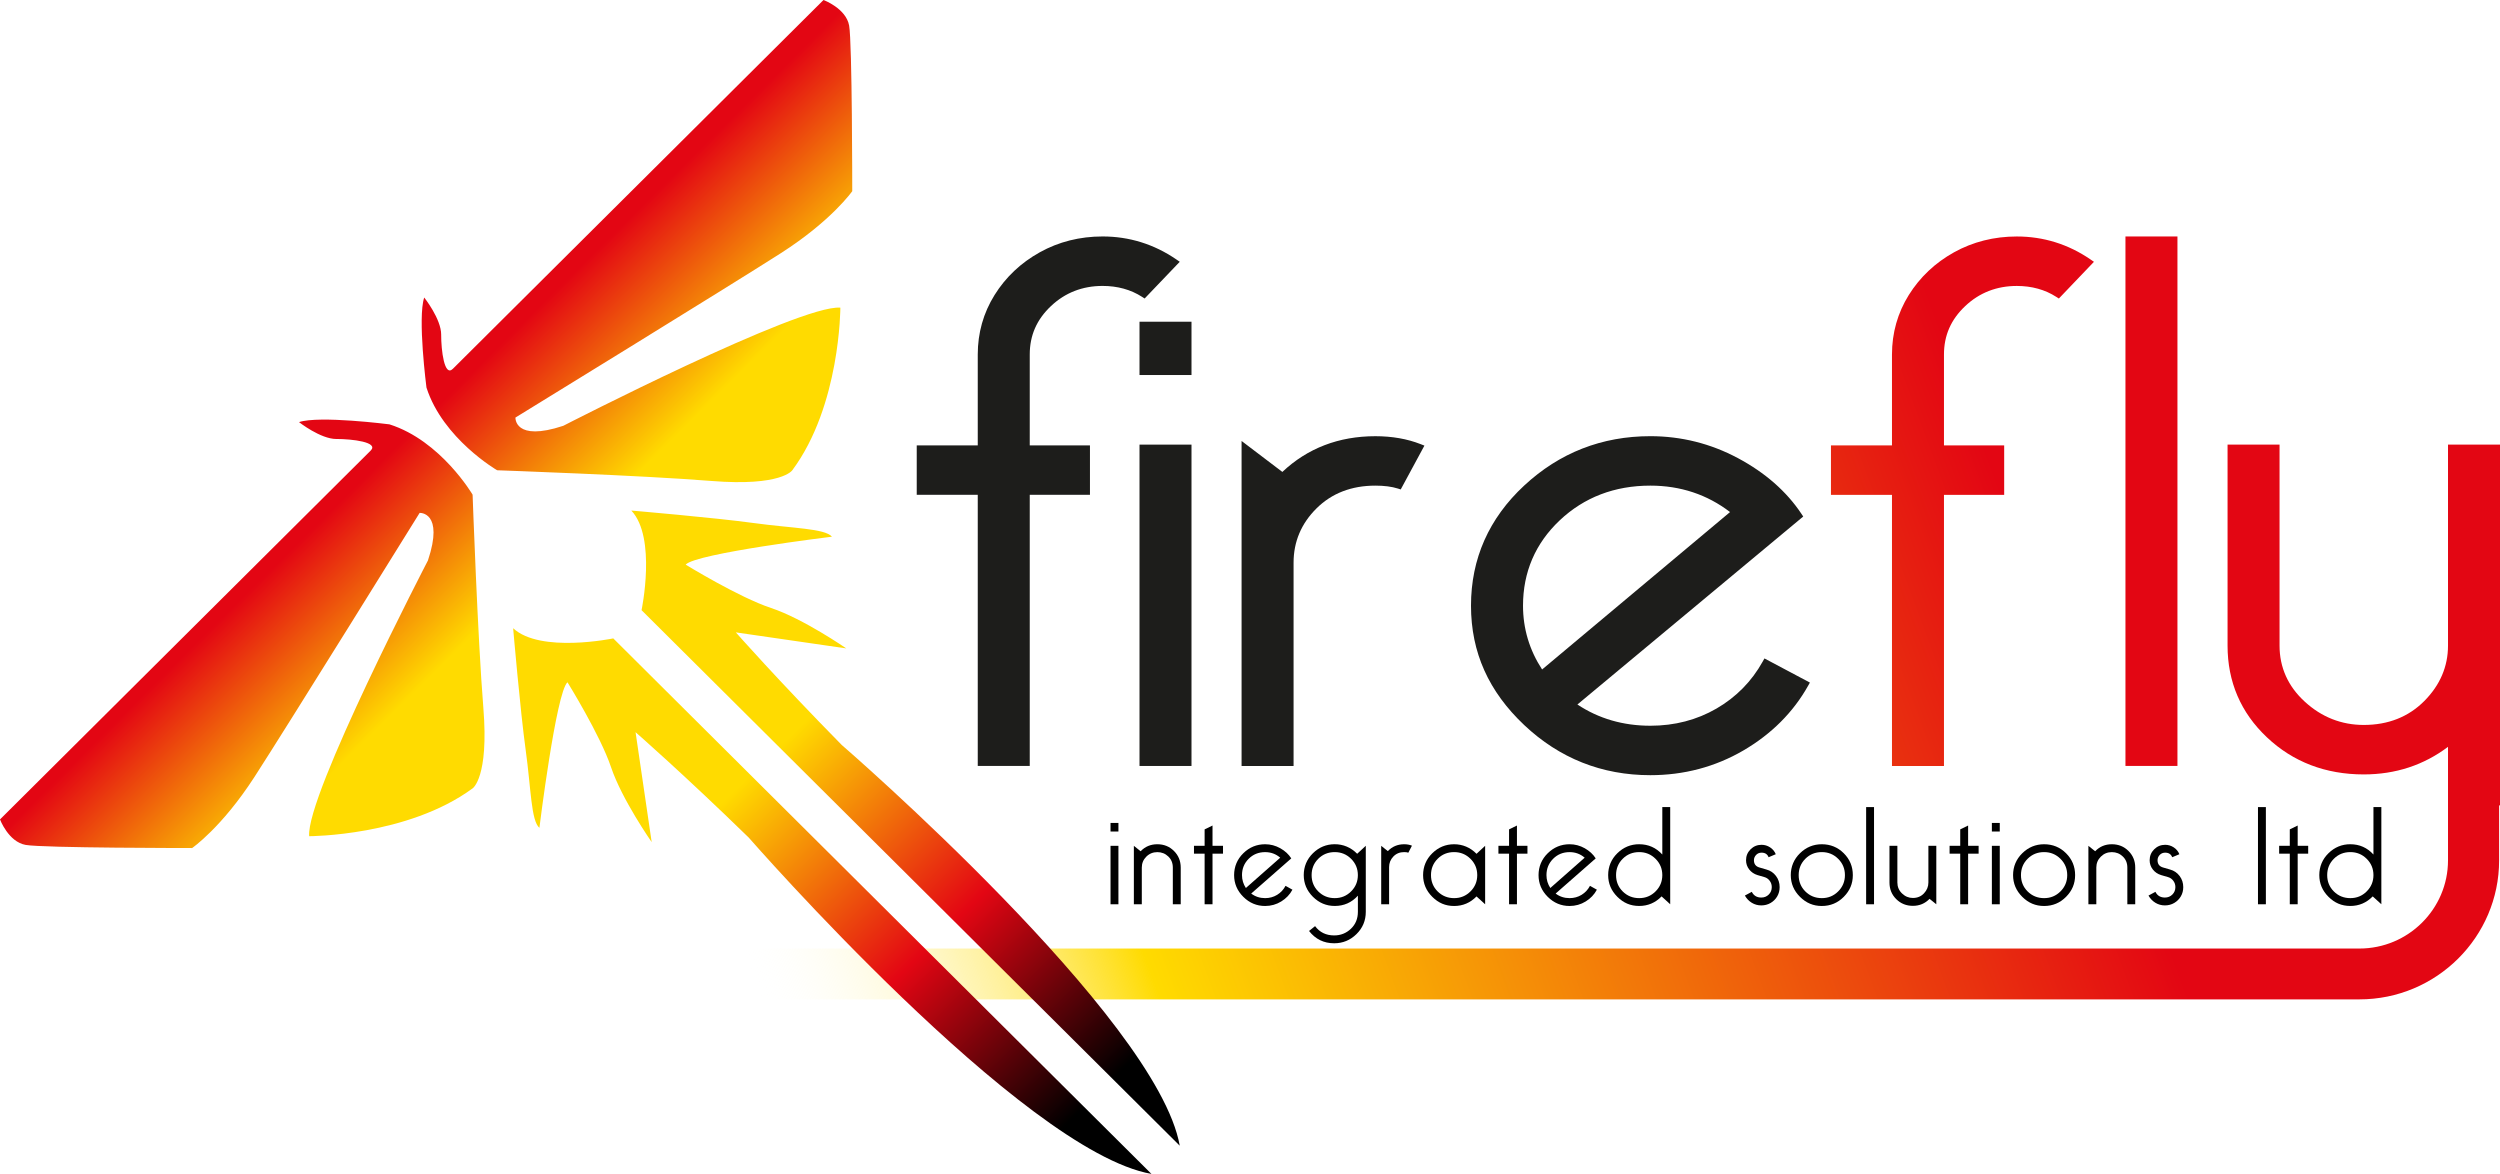 <svg xmlns="http://www.w3.org/2000/svg" width="345" height="162" viewBox="0 0 345 162" fill="none"><g clip-path="url(#clip0_12809_1055)"><path d="M164.427 44.397H157.252V51.753H164.427V44.397Z" fill="#1D1D1B"></path><path d="M153.253 113.566H154.342V114.749H153.253V113.566ZM153.253 116.723H154.342V124.79H153.253V116.723Z" fill="black"></path><path d="M156.473 124.79V116.723L157.406 117.472C158.027 116.828 158.793 116.506 159.706 116.506C160.62 116.506 161.386 116.815 162.007 117.434C162.629 118.052 162.94 118.814 162.94 119.723V124.793H161.85V119.723C161.85 119.105 161.642 118.594 161.225 118.196C160.809 117.794 160.303 117.593 159.71 117.593C159.117 117.593 158.611 117.8 158.194 118.215C157.777 118.629 157.569 119.133 157.569 119.723V124.793H156.48L156.473 124.79Z" fill="black"></path><path d="M166.237 117.807H164.769V116.723H166.237V114.456L167.327 113.923V116.723H168.775V117.807H167.327V124.79H166.237V117.807Z" fill="black"></path><path d="M177.404 122.245L178.356 122.778C178 123.447 177.484 123.989 176.808 124.404C176.135 124.818 175.395 125.026 174.588 125.026C173.424 125.026 172.421 124.605 171.576 123.763C170.73 122.921 170.307 121.923 170.307 120.766C170.307 119.608 170.73 118.575 171.576 117.749C172.421 116.92 173.424 116.506 174.588 116.506C175.328 116.506 176.023 116.691 176.68 117.057C177.334 117.427 177.84 117.893 178.196 118.457L172.665 123.31C173.219 123.731 173.86 123.942 174.588 123.942C175.196 123.942 175.748 123.792 176.244 123.489C176.741 123.186 177.126 122.771 177.404 122.245ZM171.934 122.542L176.671 118.362C176.074 117.848 175.382 117.593 174.588 117.593C173.69 117.593 172.931 117.899 172.319 118.511C171.704 119.124 171.396 119.876 171.396 120.769C171.396 121.413 171.576 122.006 171.931 122.545L171.934 122.542Z" fill="black"></path><path d="M181.48 127.806C182.115 128.66 182.993 129.088 184.117 129.088C185.015 129.088 185.787 128.781 186.428 128.169C187.069 127.557 187.389 126.779 187.389 125.832V123.603C186.53 124.55 185.467 125.022 184.198 125.022C183.034 125.022 182.031 124.601 181.185 123.76C180.34 122.918 179.917 121.92 179.917 120.762C179.917 119.605 180.34 118.572 181.185 117.746C182.031 116.917 183.034 116.502 184.198 116.502C185.361 116.502 186.431 116.942 187.29 117.822L188.479 116.719V125.832C188.479 127.041 188.049 128.067 187.19 128.909C186.332 129.751 185.306 130.172 184.117 130.172C182.692 130.172 181.535 129.607 180.647 128.475L181.48 127.806ZM184.194 117.59C183.297 117.59 182.538 117.896 181.926 118.508C181.314 119.12 181.003 119.873 181.003 120.766C181.003 121.658 181.31 122.414 181.926 123.023C182.541 123.635 183.297 123.941 184.194 123.941C185.092 123.941 185.832 123.632 186.453 123.013C187.075 122.395 187.386 121.646 187.386 120.766C187.386 119.885 187.075 119.136 186.453 118.518C185.832 117.899 185.079 117.59 184.194 117.59Z" fill="black"></path><path d="M194.849 116.704L194.352 117.67C194.195 117.615 194.003 117.59 193.779 117.59C193.17 117.59 192.673 117.794 192.282 118.202C191.891 118.61 191.696 119.095 191.696 119.663V124.79H190.606V116.723L191.52 117.453C192.128 116.822 192.881 116.506 193.779 116.506C194.176 116.506 194.532 116.573 194.849 116.704Z" fill="black"></path><path d="M203.76 123.706C202.902 124.586 201.87 125.026 200.668 125.026C199.466 125.026 198.502 124.605 197.656 123.763C196.81 122.921 196.387 121.923 196.387 120.766C196.387 119.608 196.81 118.575 197.656 117.749C198.502 116.92 199.505 116.506 200.668 116.506C201.831 116.506 202.902 116.946 203.76 117.826L204.949 116.723V124.79L203.76 123.706ZM200.668 117.59C199.768 117.59 199.011 117.896 198.399 118.508C197.784 119.12 197.477 119.873 197.477 120.766C197.477 121.659 197.784 122.414 198.399 123.023C199.015 123.632 199.771 123.942 200.668 123.942C201.565 123.942 202.306 123.632 202.927 123.014C203.549 122.395 203.86 121.646 203.86 120.766C203.86 119.886 203.549 119.136 202.927 118.518C202.306 117.899 201.553 117.59 200.668 117.59Z" fill="black"></path><path d="M208.25 117.807H206.782V116.723H208.25V114.456L209.339 113.923V116.723H210.788V117.807H209.339V124.79H208.25V117.807Z" fill="black"></path><path d="M219.417 122.245L220.369 122.778C220.013 123.447 219.497 123.989 218.821 124.404C218.145 124.818 217.408 125.026 216.6 125.026C215.437 125.026 214.434 124.605 213.588 123.763C212.742 122.921 212.319 121.923 212.319 120.766C212.319 119.608 212.742 118.575 213.588 117.749C214.434 116.92 215.437 116.506 216.6 116.506C217.341 116.506 218.036 116.691 218.693 117.057C219.346 117.427 219.853 117.893 220.208 118.457L214.678 123.31C215.232 123.731 215.873 123.942 216.6 123.942C217.209 123.942 217.76 123.792 218.257 123.489C218.754 123.186 219.138 122.771 219.417 122.245ZM213.947 122.542L218.686 118.362C218.09 117.848 217.398 117.593 216.604 117.593C215.703 117.593 214.947 117.899 214.335 118.511C213.72 119.124 213.412 119.876 213.412 120.769C213.412 121.413 213.591 122.006 213.947 122.545V122.542Z" fill="black"></path><path d="M226.207 116.506C227.476 116.506 228.54 116.981 229.399 117.925V111.375H230.488V124.786L229.299 123.702C228.441 124.582 227.409 125.022 226.207 125.022C225.005 125.022 224.041 124.602 223.195 123.76C222.349 122.918 221.926 121.92 221.926 120.763C221.926 119.605 222.349 118.572 223.195 117.746C224.041 116.917 225.044 116.503 226.207 116.503V116.506ZM226.207 117.59C225.307 117.59 224.55 117.896 223.938 118.508C223.323 119.12 223.016 119.873 223.016 120.766C223.016 121.659 223.323 122.414 223.938 123.023C224.554 123.632 225.31 123.942 226.207 123.942C227.104 123.942 227.845 123.632 228.466 123.014C229.088 122.395 229.399 121.646 229.399 120.766C229.399 119.886 229.088 119.136 228.466 118.518C227.845 117.899 227.091 117.59 226.207 117.59Z" fill="black"></path><path d="M241.748 123.074C242.011 123.6 242.45 123.862 243.056 123.862C243.466 123.862 243.809 123.725 244.088 123.447C244.366 123.17 244.504 122.829 244.504 122.421C244.504 122.092 244.408 121.799 244.216 121.544C244.023 121.289 243.783 121.12 243.492 121.04L242.54 120.763C242.066 120.619 241.681 120.358 241.389 119.985C241.098 119.608 240.954 119.184 240.954 118.712C240.954 118.119 241.162 117.619 241.579 117.204C241.995 116.79 242.501 116.583 243.094 116.583C243.517 116.583 243.911 116.7 244.273 116.936C244.635 117.172 244.898 117.488 245.055 117.883L244.065 118.298C243.905 117.877 243.581 117.667 243.094 117.667C242.79 117.667 242.54 117.772 242.341 117.982C242.142 118.193 242.043 118.435 242.043 118.712C242.043 119.239 242.299 119.573 242.815 119.717L243.767 119.994C244.309 120.138 244.748 120.434 245.084 120.881C245.421 121.327 245.59 121.84 245.59 122.421C245.59 122.893 245.478 123.323 245.254 123.703C245.03 124.085 244.725 124.385 244.341 124.611C243.956 124.834 243.527 124.946 243.053 124.946C242.578 124.946 242.142 124.825 241.745 124.583C241.348 124.34 241.031 124.009 240.793 123.588L241.745 123.074H241.748Z" fill="black"></path><path d="M251.41 116.506C252.598 116.506 253.611 116.92 254.441 117.749C255.274 118.578 255.691 119.583 255.691 120.766C255.691 121.949 255.274 122.921 254.441 123.763C253.608 124.605 252.598 125.026 251.41 125.026C250.221 125.026 249.243 124.605 248.397 123.763C247.551 122.921 247.128 121.923 247.128 120.766C247.128 119.608 247.551 118.575 248.397 117.749C249.243 116.92 250.246 116.506 251.41 116.506ZM251.41 117.59C250.509 117.59 249.753 117.896 249.141 118.508C248.526 119.12 248.218 119.873 248.218 120.766C248.218 121.659 248.526 122.414 249.141 123.023C249.756 123.632 250.512 123.942 251.41 123.942C252.307 123.942 253.047 123.632 253.669 123.014C254.29 122.395 254.601 121.646 254.601 120.766C254.601 119.886 254.29 119.136 253.669 118.518C253.047 117.899 252.294 117.59 251.41 117.59Z" fill="black"></path><path d="M257.527 124.79V111.379H258.616V124.79H257.527Z" fill="black"></path><path d="M267.21 116.722V124.789L266.278 124.04C265.656 124.684 264.89 125.006 263.98 125.006C263.07 125.006 262.301 124.697 261.68 124.078C261.058 123.46 260.747 122.698 260.747 121.789V116.719H261.837V121.789C261.837 122.382 262.051 122.883 262.481 123.297C262.91 123.712 263.41 123.919 263.977 123.919C264.599 123.919 265.112 123.705 265.512 123.278C265.916 122.851 266.118 122.353 266.118 121.789V116.719H267.207L267.21 116.722Z" fill="black"></path><path d="M270.511 117.807H269.043V116.723H270.511V114.456L271.6 113.923V116.723H273.049V117.807H271.6V124.79H270.511V117.807Z" fill="black"></path><path d="M274.878 113.566H275.968V114.749H274.878V113.566ZM274.878 116.723H275.968V124.79H274.878V116.723Z" fill="black"></path><path d="M282.085 116.506C283.274 116.506 284.287 116.92 285.116 117.749C285.95 118.578 286.366 119.583 286.366 120.766C286.366 121.949 285.95 122.921 285.116 123.763C284.283 124.605 283.274 125.026 282.085 125.026C280.896 125.026 279.919 124.605 279.073 123.763C278.227 122.921 277.804 121.923 277.804 120.766C277.804 119.608 278.227 118.575 279.073 117.749C279.919 116.92 280.922 116.506 282.085 116.506ZM282.085 117.59C281.185 117.59 280.428 117.896 279.816 118.508C279.201 119.12 278.894 119.873 278.894 120.766C278.894 121.659 279.201 122.414 279.816 123.023C280.432 123.632 281.188 123.942 282.085 123.942C282.982 123.942 283.723 123.632 284.344 123.014C284.966 122.395 285.277 121.646 285.277 120.766C285.277 119.886 284.966 119.136 284.344 118.518C283.723 117.899 282.97 117.59 282.085 117.59Z" fill="black"></path><path d="M288.199 124.79V116.723L289.132 117.472C289.753 116.828 290.519 116.506 291.432 116.506C292.346 116.506 293.111 116.815 293.73 117.434C294.352 118.052 294.662 118.814 294.662 119.723V124.793H293.573V119.723C293.573 119.105 293.365 118.594 292.948 118.196C292.531 117.794 292.025 117.593 291.432 117.593C290.839 117.593 290.333 117.8 289.917 118.215C289.5 118.629 289.292 119.133 289.292 119.723V124.793H288.202L288.199 124.79Z" fill="black"></path><path d="M297.447 123.074C297.71 123.6 298.149 123.862 298.754 123.862C299.164 123.862 299.507 123.725 299.786 123.447C300.065 123.17 300.203 122.829 300.203 122.421C300.203 122.092 300.107 121.799 299.914 121.544C299.722 121.289 299.482 121.12 299.19 121.04L298.238 120.763C297.764 120.619 297.38 120.358 297.088 119.985C296.796 119.608 296.652 119.184 296.652 118.712C296.652 118.119 296.861 117.619 297.277 117.204C297.694 116.79 298.2 116.583 298.793 116.583C299.216 116.583 299.61 116.7 299.972 116.936C300.334 117.172 300.597 117.488 300.754 117.883L299.764 118.298C299.603 117.877 299.28 117.667 298.793 117.667C298.488 117.667 298.238 117.772 298.04 117.982C297.841 118.193 297.742 118.435 297.742 118.712C297.742 119.239 297.998 119.573 298.514 119.717L299.466 119.994C300.007 120.138 300.446 120.434 300.783 120.881C301.119 121.327 301.289 121.84 301.289 122.421C301.289 122.893 301.177 123.323 300.953 123.703C300.728 124.085 300.424 124.385 300.039 124.611C299.655 124.834 299.225 124.946 298.751 124.946C298.277 124.946 297.841 124.825 297.444 124.583C297.046 124.34 296.729 124.009 296.492 123.588L297.444 123.074H297.447Z" fill="black"></path><path d="M311.601 124.79V111.379H312.69V124.79H311.601Z" fill="black"></path><path d="M315.991 117.807H314.523V116.723H315.991V114.456L317.08 113.923V116.723H318.529V117.807H317.08V124.79H315.991V117.807Z" fill="black"></path><path d="M324.345 116.506C325.613 116.506 326.677 116.981 327.536 117.925V111.375H328.626V124.786L327.437 123.702C326.578 124.582 325.546 125.022 324.345 125.022C323.143 125.022 322.178 124.602 321.332 123.76C320.486 122.918 320.063 121.92 320.063 120.763C320.063 119.605 320.486 118.572 321.332 117.746C322.178 116.917 323.181 116.503 324.345 116.503V116.506ZM324.345 117.59C323.444 117.59 322.688 117.896 322.076 118.508C321.461 119.12 321.153 119.873 321.153 120.766C321.153 121.659 321.461 122.414 322.076 123.023C322.691 123.632 323.447 123.942 324.345 123.942C325.242 123.942 325.982 123.632 326.604 123.014C327.225 122.395 327.536 121.646 327.536 120.766C327.536 119.886 327.225 119.136 326.604 118.518C325.982 117.899 325.229 117.59 324.345 117.59Z" fill="black"></path><path d="M134.93 105.703H142.105V68.286H150.414V61.462H142.105V48.922C142.105 46.285 143.063 44.097 145.037 42.235C146.988 40.392 149.385 39.458 152.157 39.458C154.217 39.458 156.054 39.965 157.611 40.969L157.96 41.193L162.805 36.126L162.321 35.794C159.255 33.696 155.836 32.631 152.157 32.631C149.017 32.631 146.101 33.365 143.492 34.816C140.884 36.266 138.782 38.25 137.25 40.711C135.709 43.182 134.93 45.944 134.93 48.922V61.462H126.509V68.286H134.93V105.703Z" fill="#1D1D1B"></path><path d="M164.427 61.357H157.252V105.703H164.427V61.357Z" fill="#1D1D1B"></path><path d="M178.513 77.647C178.513 74.758 179.577 72.239 181.679 70.157C183.778 68.072 186.511 67.017 189.802 67.017C191.013 67.017 192.058 67.15 192.907 67.418L193.301 67.543L196.57 61.494L196.047 61.29C194.199 60.563 192.096 60.196 189.802 60.196C184.752 60.196 180.436 61.854 176.965 65.126L171.338 60.853V105.709H178.513V77.653V77.647Z" fill="#1D1D1B"></path><path d="M210.339 100.056C215.2 104.647 221.058 106.975 227.748 106.975C232.382 106.975 236.698 105.83 240.576 103.57C244.453 101.309 247.462 98.302 249.516 94.639L249.766 94.195L243.492 90.863L243.254 91.294C241.736 94.026 239.589 96.211 236.874 97.782C234.16 99.355 231.091 100.152 227.752 100.152C223.99 100.152 220.606 99.166 217.683 97.221L248.846 71.279L248.599 70.909C246.542 67.817 243.591 65.228 239.829 63.219C236.067 61.21 232.001 60.193 227.748 60.193C221.061 60.193 215.203 62.485 210.342 67.004C205.468 71.531 202.998 77.111 202.998 83.584C202.998 90.057 205.468 95.458 210.339 100.056ZM215.238 71.809C218.606 68.63 222.817 67.016 227.748 67.016C231.892 67.016 235.59 68.244 238.746 70.664L212.81 92.388C211.06 89.709 210.176 86.75 210.176 83.587C210.176 78.948 211.88 74.984 215.238 71.812V71.809Z" fill="#1D1D1B"></path><path d="M261.093 68.289H252.672V61.465H261.093V48.925C261.093 45.947 261.875 43.182 263.413 40.714C264.948 38.253 267.047 36.27 269.655 34.819C272.264 33.371 275.18 32.635 278.32 32.635C281.999 32.635 285.418 33.7 288.481 35.798L288.965 36.129L284.123 41.196L283.774 40.973C282.217 39.971 280.384 39.461 278.32 39.461C275.548 39.461 273.151 40.395 271.2 42.238C269.226 44.1 268.268 46.288 268.268 48.925V61.465H276.577V68.289H268.268V105.706H261.093V68.289ZM300.488 32.631H293.313V105.703H300.488V32.631ZM345 61.357H337.825V89.094C337.825 91.983 336.723 94.559 334.547 96.746C332.372 98.934 329.561 100.043 326.2 100.043C323.127 100.043 320.387 98.966 318.064 96.836C315.75 94.719 314.578 92.114 314.578 89.094V61.357H307.403V89.094C307.403 94.09 309.229 98.35 312.834 101.749C316.43 105.148 320.925 106.87 326.2 106.87C330.577 106.87 334.483 105.588 337.825 103.063V111.149V118.728C337.825 125.44 332.34 130.899 325.594 130.899H83.811V137.914H325.597C336.23 137.914 344.878 129.308 344.878 118.728V111.149H345V61.357Z" fill="url(#paint0_linear_12809_1055)"></path><path d="M46.412 60.582C44.227 60.582 41.263 58.251 41.263 58.251C44.073 57.32 53.747 58.561 53.747 58.561C60.848 60.812 65.219 68.267 65.219 68.267C65.219 68.267 65.921 88.067 66.703 97.694C67.484 107.32 65.219 108.796 65.219 108.796C56.246 115.396 42.666 115.396 42.666 115.396C42.199 109.807 59.054 77.351 59.054 77.351C61.316 70.594 57.91 70.779 57.91 70.779C57.91 70.779 39.622 100.257 35.098 107.246C30.573 114.236 26.513 117.029 26.513 117.029C26.513 117.029 5.912 117.029 3.534 116.598C1.157 116.168 0 113.081 0 113.081L51.152 62.183C52.324 61.016 48.598 60.579 46.412 60.579V60.582ZM70.814 86.693C70.814 86.693 71.804 98.172 72.544 103.5C73.284 108.828 73.284 113.257 74.438 114.242C74.438 114.242 76.745 95.548 78.312 94.154C78.312 94.154 82.843 101.453 84.327 105.879C85.81 110.307 89.931 116.209 89.931 116.209L87.707 101.042C87.707 101.042 94.299 106.794 103.322 115.584C103.322 115.584 141.134 158.878 158.899 162L84.631 88.099C84.631 88.099 74.563 90.191 70.817 86.696L70.814 86.693ZM60.883 46.183C60.883 44.008 58.541 41.059 58.541 41.059C57.605 43.855 58.852 53.481 58.852 53.481C61.114 60.547 68.606 64.896 68.606 64.896C68.606 64.896 88.505 65.595 98.179 66.373C107.856 67.151 109.337 64.896 109.337 64.896C115.97 55.968 115.97 42.455 115.97 42.455C110.353 41.99 77.735 58.761 77.735 58.761C70.945 61.013 71.131 57.623 71.131 57.623C71.131 57.623 100.755 39.426 107.779 34.924C114.803 30.422 117.61 26.382 117.61 26.382C117.61 26.382 117.61 5.883 117.178 3.517C116.745 1.151 113.643 0 113.643 0L62.492 50.899C61.319 52.066 60.88 48.357 60.88 46.183H60.883ZM88.537 84.206L162.805 158.107C159.671 140.43 116.159 102.805 116.159 102.805C107.324 93.826 101.544 87.267 101.544 87.267L116.787 89.48C116.787 89.48 110.856 85.379 106.405 83.903C101.954 82.427 94.622 77.918 94.622 77.918C96.023 76.359 114.81 74.063 114.81 74.063C113.82 72.915 109.372 72.915 104.014 72.179C98.66 71.442 87.124 70.457 87.124 70.457C90.639 74.184 88.534 84.203 88.534 84.203L88.537 84.206Z" fill="url(#paint1_linear_12809_1055)"></path></g><defs><linearGradient id="paint0_linear_12809_1055" x1="103.646" y1="158.081" x2="348.406" y2="67.357" gradientUnits="userSpaceOnUse"><stop offset="0.03" stop-color="white" stop-opacity="0"></stop><stop offset="0.23" stop-color="#FFDB00"></stop><stop offset="0.74" stop-color="#E30613"></stop></linearGradient><linearGradient id="paint1_linear_12809_1055" x1="156.588" y1="157.307" x2="42.924" y2="41.325" gradientUnits="userSpaceOnUse"><stop offset="0.05"></stop><stop offset="0.24" stop-color="#E30613"></stop><stop offset="0.45" stop-color="#FFDB00"></stop><stop offset="0.7" stop-color="#FFDB00"></stop><stop offset="0.86" stop-color="#E30613"></stop></linearGradient><clipPath id="clip0_12809_1055"><rect width="345" height="162" fill="white"></rect></clipPath></defs></svg>